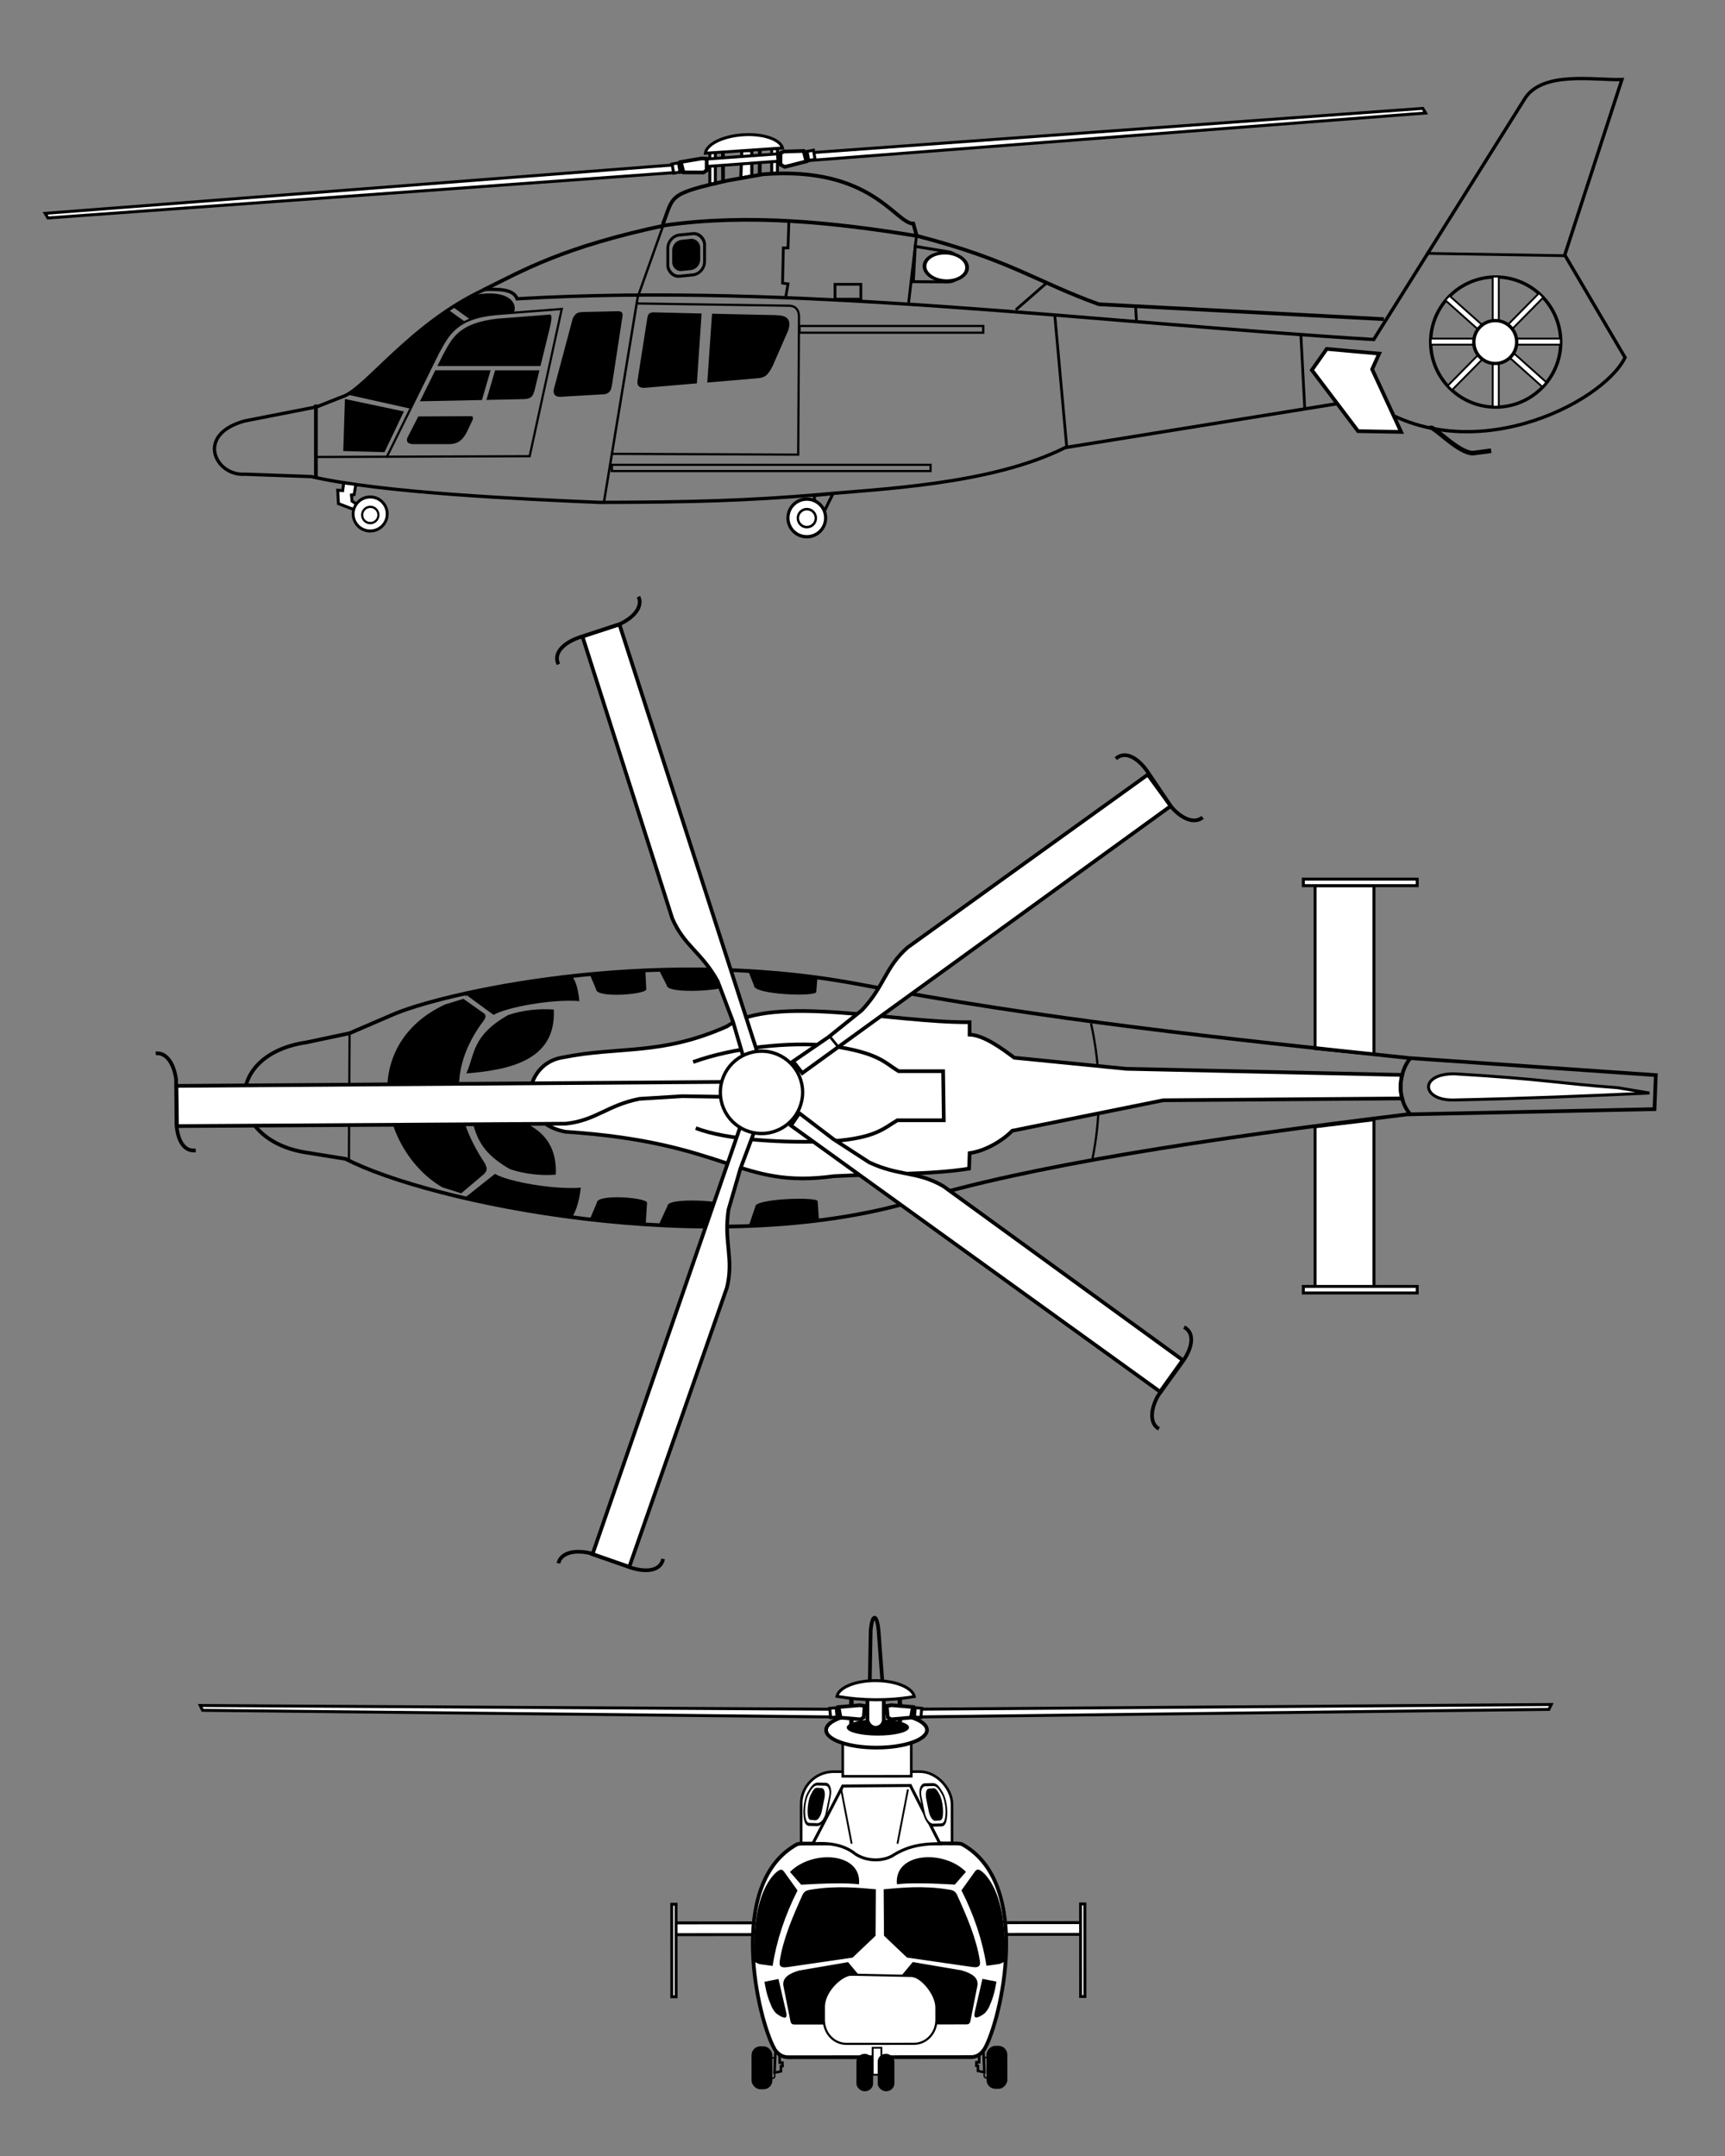 <?xml version="1.0" encoding="UTF-8" standalone="no"?>
<!-- Created with Inkscape (http://www.inkscape.org/) -->

<svg
   xmlns:dc="http://purl.org/dc/elements/1.1/"
   xmlns:cc="http://creativecommons.org/ns#"
   xmlns:rdf="http://www.w3.org/1999/02/22-rdf-syntax-ns#"
   xmlns:svg="http://www.w3.org/2000/svg"
   xmlns="http://www.w3.org/2000/svg"
   xmlns:sodipodi="http://sodipodi.sourceforge.net/DTD/sodipodi-0.dtd"
   xmlns:inkscape="http://www.inkscape.org/namespaces/inkscape"
   id="svg2985"
   version="1.1"
   inkscape:version="0.48.4 r9939"
   width="465.969"
   height="582.344"
   sodipodi:docname="Eurpcopter EC155 orthographical image.svg">
  <rect width="100%" height="100%" fill="#808080" stroke="none"/>
  <defs
     id="defs2989" />
  <sodipodi:namedview
     pagecolor="#ffffff"
     bordercolor="#666666"
     borderopacity="1"
     objecttolerance="10"
     gridtolerance="10"
     guidetolerance="10"
     inkscape:pageopacity="0"
     inkscape:pageshadow="2"
     inkscape:window-width="1600"
     inkscape:window-height="838"
     id="namedview2987"
     showgrid="false"
     inkscape:zoom="0.60603678"
     inkscape:cx="292.69084"
     inkscape:cy="187.09646"
     inkscape:window-x="-8"
     inkscape:window-y="-8"
     inkscape:window-maximized="1"
     inkscape:current-layer="svg2985"
     fit-margin-top="0"
     fit-margin-left="0"
     fit-margin-right="0"
     fit-margin-bottom="0" />
  <g
     id="g3842"
     transform="translate(42.155,-206.422)">
    <g
       id="g3924"
       transform="translate(22.324,-478.37)" />
  </g>
  <g
     id="g4137"
     transform="translate(23.012,42.442)" />
  <g
     id="g4285"
     transform="translate(21.598,-76.352)">
    <g
       id="g4009"
       transform="translate(11.579,-353.516)">
      <g
         id="g4886"
         transform="translate(-14.142,-32.527)">
        <g
           id="g4180"
           transform="translate(-12.579,251.016)">
          <path
             style="fill:#ffffff;stroke:#000000;stroke-width:0.8;stroke-linecap:butt;stroke-linejoin:miter;stroke-miterlimit:4;stroke-opacity:1;stroke-dasharray:none"
             d="m 378.636,241.901 -175.25,13.5 0.188,-2.125 174.312,-12.625 z"
             id="path4156"
             inkscape:connector-curvature="0"
             sodipodi:nodetypes="ccccc" />
          <path
             sodipodi:nodetypes="ccccc"
             inkscape:connector-curvature="0"
             id="path4154"
             d="M 5.75,269 181,255.5 180.812,257.625 6.5,270.25 z"
             style="fill:#ffffff;stroke:#000000;stroke-width:0.8;stroke-linecap:butt;stroke-linejoin:miter;stroke-miterlimit:4;stroke-opacity:1;stroke-dasharray:none" />
          <path
             style="fill:#ffffff;fill-opacity:1;stroke:#000000;stroke-width:0.844;stroke-miterlimit:4;stroke-opacity:1"
             d="m 193.921,252.065 2.706,0 0,6.867 -2.971,0.575 z"
             id="rect4056"
             inkscape:connector-curvature="0"
             sodipodi:nodetypes="ccccc" />
          <rect
             style="fill:#ffffff;fill-opacity:1;stroke:#000000;stroke-width:0.8;stroke-miterlimit:4;stroke-opacity:1;stroke-dasharray:none"
             id="rect4058"
             width="1.544"
             height="6.644"
             x="202.003"
             y="251.5" />
          <rect
             y="252.485"
             x="185.28"
             height="8.5"
             width="1.5"
             id="rect4060"
             style="fill:#ffffff;fill-opacity:1;stroke:#000000;stroke-width:0.8;stroke-miterlimit:4;stroke-opacity:1;stroke-dasharray:none" />
          <path
             style="fill:none;stroke:#000000;stroke-width:1px;stroke-linecap:butt;stroke-linejoin:miter;stroke-opacity:1"
             d="m 188.812,251 0.062,9.562"
             id="path4066"
             inkscape:connector-curvature="0" />
          <path
             inkscape:connector-curvature="0"
             id="path4068"
             d="m 198.796,250.713 -0.026,7.883"
             style="fill:none;stroke:#000000;stroke-width:1px;stroke-linecap:butt;stroke-linejoin:miter;stroke-opacity:1"
             sodipodi:nodetypes="cc" />
          <rect
             style="fill:#ffffff;fill-opacity:1;stroke:#000000;stroke-width:0.8;stroke-miterlimit:4;stroke-opacity:1;stroke-dasharray:none"
             id="rect4062"
             width="20.5"
             height="2"
             x="164.113"
             y="267.211"
             transform="matrix(0.997,-0.073,0.073,0.997,0,0)" />
          <g
             id="g4158">
            <rect
               y="282.768"
               x="126.781"
               height="2.5"
               width="1.75"
               id="rect4064"
               style="fill:#ffffff;fill-opacity:1;stroke:#000000;stroke-width:0.8;stroke-miterlimit:4;stroke-opacity:1;stroke-dasharray:none"
               transform="matrix(0.984,-0.178,0.178,0.984,0,0)" />
            <path
               sodipodi:nodetypes="ccccccc"
               inkscape:connector-curvature="0"
               id="path4070"
               d="m 177.438,255.125 5.672,-0.961 1.328,0.086 0,3.125 -0.854,0.58 -5.396,-0.017 z"
               style="fill:#ffffff;stroke:#000000;stroke-width:1px;stroke-linecap:butt;stroke-linejoin:miter;stroke-opacity:1" />
          </g>
          <g
             transform="matrix(-1,0,0,-1,388.81,510.086)"
             id="g4162">
            <rect
               transform="matrix(0.984,-0.178,0.178,0.984,0,0)"
               style="fill:#ffffff;fill-opacity:1;stroke:#000000;stroke-width:0.8;stroke-miterlimit:4;stroke-opacity:1;stroke-dasharray:none"
               id="rect4164"
               width="1.75"
               height="2.5"
               x="126.781"
               y="282.768" />
            <path
               sodipodi:nodetypes="ccccccc"
               style="fill:#ffffff;stroke:#000000;stroke-width:1px;stroke-linecap:butt;stroke-linejoin:miter;stroke-opacity:1"
               d="m 177.438,255.125 5.849,-1.491 1.151,0.616 0,3.125 -0.942,0.403 -5.308,0.16 z"
               id="path4166"
               inkscape:connector-curvature="0" />
          </g>
          <path
             inkscape:connector-curvature="0"
             id="path4051"
             d="m 194.212,247.787 c -5.457,0.368 -9.803,2.552 -10.142,4.978 l 20.861,-1.408 c -0.662,-2.359 -5.262,-3.939 -10.719,-3.57 z"
             style="fill:#ffffff;fill-opacity:1;stroke:#000000;stroke-width:0.797;stroke-miterlimit:4;stroke-opacity:1;stroke-dasharray:none" />
        </g>
        <path
           style="fill:none;stroke:#000000;stroke-width:0.9;stroke-linecap:butt;stroke-linejoin:miter;stroke-miterlimit:4;stroke-opacity:1;stroke-dasharray:none"
           d="M 441.413,5.499 C 434.245,5.795 419.638,2.917 414.975,10.998 L 374.365,75.719 C 296.994,70.96 218.326,60.371 142.978,64.721 c -0.972,-2.694 -5.078,-2.591 -8.797,-2.538 -19.965,9.217 -32.245,27.077 -38.369,28.976 l -6.98,2.75 -19.459,3.807 c -13.54,3.728 -7.801,14.92 0,14.382 l 17.978,0.635 c 19.235,4.427 56.771,6.077 78.046,6.98 25.24,-0.07 39.608,-0.466 59.222,-2.115 15.853,-1.511 46.237,-2.574 66.413,-12.69 l 81.218,-13.113 c 26.877,20.066 63.84,1.334 70.008,-11.21 L 425.973,52.876 z"
           id="path2995"
           inkscape:connector-curvature="0"
           sodipodi:nodetypes="ccccccccccccccccc"
           transform="translate(-22.324,478.37)" />
        <path
           style="fill:#ffffff;stroke:#000000;stroke-width:1px;stroke-linecap:butt;stroke-linejoin:miter;stroke-opacity:1"
           d="m 375.846,79.526 -14.171,-1.269 -4.019,5.711 12.479,16.497 11.633,0.212 -7.826,-16.92 z"
           id="path3765"
           inkscape:connector-curvature="0"
           transform="translate(-22.324,478.37)" />
        <path
           style="fill:none;stroke:#000000;stroke-width:0.75;stroke-linecap:butt;stroke-linejoin:miter;stroke-miterlimit:4;stroke-opacity:1;stroke-dasharray:none"
           d="m 388.536,52.453 37.648,0.635"
           id="path3767"
           inkscape:connector-curvature="0"
           transform="translate(-22.324,478.37)" />
        <path
           sodipodi:type="arc"
           style="fill:none;stroke:#000000;stroke-width:0.723;stroke-miterlimit:4;stroke-opacity:1;stroke-dasharray:none"
           id="path3769"
           sodipodi:cx="406.72589"
           sodipodi:cy="74.978851"
           sodipodi:rx="13.959391"
           sodipodi:ry="14.276649"
           d="m 420.685,74.979 c 0,7.885 -6.25,14.277 -13.959,14.277 -7.71,0 -13.959,-6.392 -13.959,-14.277 0,-7.885 6.25,-14.277 13.959,-14.277 7.71,0 13.959,6.392 13.959,14.277 z"
           transform="matrix(1.259,0,0,1.231,-127.074,462.476)" />
        <path
           style="fill:none;stroke:#000000;stroke-width:0.75;stroke-linecap:butt;stroke-linejoin:miter;stroke-miterlimit:4;stroke-opacity:1;stroke-dasharray:none"
           d="m 354.695,74.45 1.058,20.305"
           id="path3773"
           inkscape:connector-curvature="0"
           transform="translate(-22.324,478.37)" />
        <path
           style="fill:none;stroke:#000000;stroke-width:0.75;stroke-linecap:butt;stroke-linejoin:miter;stroke-miterlimit:4;stroke-opacity:1;stroke-dasharray:none"
           d="M 291.455,104.907 288.208,69.064"
           id="path3775"
           inkscape:connector-curvature="0"
           sodipodi:nodetypes="cc"
           transform="translate(-22.324,478.37)" />
        <path
           style="fill:none;stroke:#000000;stroke-width:1px;stroke-linecap:butt;stroke-linejoin:miter;stroke-opacity:1"
           d="M 377.115,70.22 300.127,66.201 C 283.277,60.138 276.242,54.287 251.269,47.8 228.812,44.112 205.902,41.696 183.164,44.839 155.353,50.71 144.584,57.061 133.783,62.384"
           id="path3777"
           inkscape:connector-curvature="0"
           sodipodi:nodetypes="ccccc"
           transform="translate(-22.324,478.37)" />
        <path
           style="fill:none;stroke:#000000;stroke-width:1px;stroke-linecap:butt;stroke-linejoin:miter;stroke-opacity:1"
           d="m 182.318,44.628 c 3.058,-7.809 1.134,-8.156 17.555,-11.844 l 9.518,-1.692 C 238.791,28.786 245.189,44.461 250,44.416 l 1.058,3.807"
           id="path3779"
           inkscape:connector-curvature="0"
           sodipodi:nodetypes="ccccc"
           transform="translate(-22.324,478.37)" />
        <path
           style="fill:none;stroke:#000000;stroke-width:0.75;stroke-linecap:butt;stroke-linejoin:miter;stroke-miterlimit:4;stroke-opacity:1;stroke-dasharray:none"
           d="m 216.371,43.993 -0.212,6.98 -1.269,0 -0.212,9.518 1.481,0.212 -0.635,3.596"
           id="path3781"
           inkscape:connector-curvature="0"
           transform="translate(-22.324,478.37)" />
        <path
           style="fill:none;stroke:#000000;stroke-width:0.75;stroke-linecap:butt;stroke-linejoin:miter;stroke-miterlimit:4;stroke-opacity:1;stroke-dasharray:none"
           d="m 250.846,47.8 -2.115,17.978"
           id="path3783"
           inkscape:connector-curvature="0"
           transform="translate(-22.324,478.37)" />
        <path
           style="fill:none;stroke:#000000;stroke-width:0.75;stroke-linecap:butt;stroke-linejoin:miter;stroke-miterlimit:4;stroke-opacity:1;stroke-dasharray:none"
           d="m 277.707,67.682 8.249,-7.191"
           id="path3785"
           inkscape:connector-curvature="0"
           transform="translate(-22.324,478.37)" />
        <path
           style="fill:none;stroke:#000000;stroke-width:0.75;stroke-linecap:butt;stroke-linejoin:miter;stroke-miterlimit:4;stroke-opacity:1;stroke-dasharray:none"
           d="m 310.068,67.047 0.212,3.807"
           id="path3787"
           inkscape:connector-curvature="0"
           transform="translate(-22.324,478.37)" />
        <path
           style="fill:none;stroke:#000000;stroke-width:1px;stroke-linecap:butt;stroke-linejoin:miter;stroke-opacity:1"
           d="m 88.621,93.274 0,19.459"
           id="path3789"
           inkscape:connector-curvature="0"
           transform="translate(-22.324,478.37)" />
        <path
           sodipodi:nodetypes="ccc"
           style="fill:none;stroke:#000000;stroke-width:0.65;stroke-linecap:butt;stroke-linejoin:miter;stroke-miterlimit:4;stroke-opacity:1;stroke-dasharray:none"
           d="m 166.455,119.501 9.095,-55.203 6.901,-19.424"
           id="path3791"
           inkscape:connector-curvature="0"
           transform="translate(-22.324,478.37)" />
        <path
           style="fill:none;stroke:#000000;stroke-width:0.6;stroke-linecap:butt;stroke-linejoin:miter;stroke-miterlimit:4;stroke-opacity:1;stroke-dasharray:none"
           d="m 88.621,107.445 57.741,-0.212 8.672,-39.763 -17.767,1.375 C 126.203,69.876 124.275,74.598 121.616,79.315 l -13.959,28.342"
           id="path3793"
           inkscape:connector-curvature="0"
           sodipodi:nodetypes="cccccc"
           transform="translate(-22.324,478.37)" />
        <path
           style="fill:#000000;stroke:none"
           d="m 152,68.968 -14.281,1.116 c -10.696,1.163 -12.4,5.484 -14.781,9.797 l -1.5,3.007 14.719,0 13.125,0 2.562,-10.479 C 152.253,70.453 152.467,69.523 152,68.968 z m -31.125,15.067 -4.156,8.371 16.75,-0.341 2.344,-8.03 -14.938,0 z m 16.156,0 -2.344,7.999 10.188,-0.217 c 2.069,-0.101 2.365,-0.895 2.812,-2.356 L 149,84.036 l -11.969,0 z"
           id="path3795"
           inkscape:connector-curvature="0"
           transform="translate(-22.324,478.37)" />
        <path
           style="fill:#000000;stroke:none"
           d="m 125.553,66.882 4.524,3.29 0.075,-0.037 5.347,-1.234 5.085,-0.224 1.608,-0.486 c 0.853,-2.671 -1.981,-5.975 -10.282,-4.599 l -4.636,2.318 z"
           id="path3809"
           inkscape:connector-curvature="0"
           sodipodi:nodetypes="ccccccccc"
           transform="translate(-22.324,478.37)" />
        <path
           style="fill:#000000;stroke:none"
           d="m 124.731,67.929 3.963,2.842 -2.094,1.346 -2.767,3.141 -9.646,19.143 -17.124,-3.814 4.262,-2.991 6.057,-5.758 4.786,-4.636 7.254,-5.758 4.337,-2.991 z"
           id="path3811"
           inkscape:connector-curvature="0"
           sodipodi:nodetypes="cccccccccccc"
           transform="translate(-22.324,478.37)" />
        <path
           style="fill:#000000;stroke:none"
           d="m 96.464,91.783 -0.449,14.058 11.142,0.299 5.234,-10.992 z"
           id="path3813"
           inkscape:connector-curvature="0"
           sodipodi:nodetypes="ccccc"
           transform="translate(-22.324,478.37)" />
        <path
           style="fill:#000000;stroke:none"
           d="m 116.281,96.494 -2.991,5.833 c -0.324,1.321 0.499,1.495 1.346,1.645 l 10.095,0 c 3.813,-0.035 4.6,-3.295 6.057,-6.207 0.487,-0.918 0.248,-1.383 -0.299,-1.346 z"
           id="path3815"
           inkscape:connector-curvature="0"
           sodipodi:nodetypes="ccccccc"
           transform="translate(-22.324,478.37)" />
        <path
           style="fill:#000000;stroke:none"
           d="m 138.161,546.664 c -0.878,0.082 -1.755,0.169 -2.479,1.726 l -4.959,18.55 c -0.704,2.141 0.428,2.82 2.243,2.588 l 11.446,-0.67 c 1.555,-0.407 1.649,-1.398 1.917,-2.821 l 2.695,-17.647 c 0.317,-1.368 0.086,-1.939 -1.151,-1.941 z"
           id="path3817"
           inkscape:connector-curvature="0"
           sodipodi:nodetypes="ccccccccc" />
        <rect
           transform="translate(-22.324,478.37)"
           style="fill:none;stroke:#000000;stroke-width:0.6;stroke-miterlimit:4;stroke-opacity:1;stroke-dasharray:none"
           id="rect3819"
           width="86.083"
           height="1.692"
           x="168.57"
           y="109.56" />
        <rect
           y="72.06"
           x="219.268"
           height="1.82"
           width="49.62"
           id="rect3821"
           style="fill:none;stroke:#000000;stroke-width:0.6;stroke-miterlimit:4;stroke-opacity:1;stroke-dasharray:none"
           transform="translate(-22.324,478.37)" />
        <path
           style="fill:none;stroke:#000000;stroke-width:0.6;stroke-linecap:butt;stroke-linejoin:miter;stroke-miterlimit:4;stroke-opacity:1;stroke-dasharray:none"
           d="m 168.57,106.599 50.338,0.212 0.212,-36.802 c 0.089,-2.332 -0.906,-3.481 -3.01,-3.42 l -40.349,-0.598 -0.211,0"
           id="path3823"
           inkscape:connector-curvature="0"
           sodipodi:nodetypes="cccccc"
           transform="translate(-22.324,478.37)" />
        <path
           inkscape:connector-curvature="0"
           style="fill:#000000;stroke:none"
           d="m 179.688,68.375 c -1.435,0.164 -1.246,0.79 -1.5,1.281 l -2.688,17.125 c -0.216,1.518 0.554,2.214 2.531,1.938 l 13.5,-1.156 1.281,-18.875 -13.125,-0.312 z M 195.625,68.75 194.344,87.344 207.875,86.188 c 2.193,-0.129 2.924,-1.018 4.125,-3.312 l 4.188,-9.562 c 1.429,-4.182 -1.992,-4.107 -3.594,-4.188 L 195.625,68.75 z"
           id="path3825"
           transform="translate(-22.324,478.37)" />
        <rect
           style="fill:none;stroke:#000000;stroke-width:0.75;stroke-miterlimit:4;stroke-opacity:1;stroke-dasharray:none"
           id="rect3831"
           width="6.98"
           height="4.019"
           x="228.849"
           y="60.808"
           transform="translate(-22.324,478.37)" />
        <path
           style="fill:none;stroke:#000000;stroke-width:0.79;stroke-miterlimit:4;stroke-opacity:1"
           d="m 250.512,50.571 9.094,1.488 c 4.619,0.914 4.558,8.354 -0.516,8.102 l -9.094,-0.061 z"
           id="rect3835"
           inkscape:connector-curvature="0"
           sodipodi:nodetypes="ccccc"
           transform="translate(-22.324,478.37)" />
        <path
           sodipodi:type="arc"
           style="fill:#ffffff;stroke:#000000;stroke-width:1;stroke-miterlimit:4;stroke-opacity:1;stroke-dasharray:none"
           id="path3838"
           sodipodi:cx="260.49136"
           sodipodi:cy="55.927071"
           sodipodi:rx="5.7205658"
           sodipodi:ry="4.4493289"
           d="m 266.212,55.927 c 0,2.457 -2.561,4.449 -5.721,4.449 -3.159,0 -5.721,-1.992 -5.721,-4.449 0,-2.457 2.561,-4.449 5.721,-4.449 3.159,0 5.721,1.992 5.721,4.449 z"
           transform="matrix(1.005,0.058,-0.049,0.847,-22.6,472.002)" />
        <path
           style="fill:none;stroke:#000000;stroke-width:1.25;stroke-linecap:butt;stroke-linejoin:miter;stroke-miterlimit:4;stroke-opacity:1;stroke-dasharray:none"
           d="m 389.7,99.619 c 0.799,-0.74 7.678,7.025 11.633,6.768 l 4.759,-0.635"
           id="path3840"
           inkscape:connector-curvature="0"
           sodipodi:nodetypes="ccc"
           transform="translate(-22.324,478.37)" />
        <rect
           y="58.721"
           x="406.502"
           height="35.13"
           width="1.644"
           id="rect3874"
           style="fill:#ffffff;fill-opacity:1;stroke:#000000;stroke-width:0.503;stroke-miterlimit:4;stroke-opacity:1;stroke-dasharray:none"
           transform="translate(-22.324,478.37)" />
        <rect
           transform="matrix(0,-1,-1,0,-22.324,478.37)"
           style="fill:#ffffff;fill-opacity:1;stroke:#000000;stroke-width:0.503;stroke-miterlimit:4;stroke-opacity:1;stroke-dasharray:none"
           id="rect3876"
           width="1.644"
           height="35.13"
           x="-77.108"
           y="-424.89" />
        <rect
           y="-372.171"
           x="213.625"
           height="35.13"
           width="1.644"
           id="rect3878"
           style="fill:#ffffff;fill-opacity:1;stroke:#000000;stroke-width:0.503;stroke-miterlimit:4;stroke-opacity:1;stroke-dasharray:none"
           transform="matrix(0.666,-0.746,-0.746,-0.666,-22.324,478.37)" />
        <rect
           transform="matrix(0.712,0.702,0.702,-0.712,-22.324,478.37)"
           style="fill:#ffffff;fill-opacity:1;stroke:#000000;stroke-width:0.503;stroke-miterlimit:4;stroke-opacity:1;stroke-dasharray:none"
           id="rect3880"
           width="1.644"
           height="35.13"
           x="342.79"
           y="214.089" />
        <path
           transform="matrix(0.415,0,0,0.406,216.083,524.33)"
           d="m 420.685,74.979 c 0,7.885 -6.25,14.277 -13.959,14.277 -7.71,0 -13.959,-6.392 -13.959,-14.277 0,-7.885 6.25,-14.277 13.959,-14.277 7.71,0 13.959,6.392 13.959,14.277 z"
           sodipodi:ry="14.276649"
           sodipodi:rx="13.959391"
           sodipodi:cy="74.978851"
           sodipodi:cx="406.72589"
           id="path3771"
           style="fill:#ffffff;stroke:#000000;stroke-width:2.193;stroke-miterlimit:4;stroke-opacity:1;stroke-dasharray:none"
           sodipodi:type="arc" />
        <path
           sodipodi:nodetypes="ccccccccccc"
           style="fill:#ffffff;stroke:#000000;stroke-width:0.8;stroke-linecap:butt;stroke-linejoin:miter;stroke-miterlimit:4;stroke-opacity:1;stroke-dasharray:none"
           d="m 92.963,343.948 -0.291,2.083 -1.336,-0.095 0.19,3.606 5.289,2.039 0.17,-1.547 -1.773,-1.158 -0.173,-1.65 0.731,-0.102 0.456,-2.751 z"
           id="path3922"
           inkscape:connector-curvature="0"
           transform="translate(-19.143,248.863)" />
        <path
           sodipodi:type="arc"
           style="fill:#ffffff;fill-opacity:1;stroke:#000000;stroke-width:0.969;stroke-miterlimit:4;stroke-opacity:1;stroke-dasharray:none"
           id="path3918"
           sodipodi:cx="100.14806"
           sodipodi:cy="353.00339"
           sodipodi:rx="5.8164129"
           sodipodi:ry="5.4991541"
           d="m 105.964,353.003 c 0,3.037 -2.604,5.499 -5.816,5.499 -3.212,0 -5.816,-2.462 -5.816,-5.499 0,-3.037 2.604,-5.499 5.816,-5.499 3.212,0 5.816,2.462 5.816,5.499 z"
           transform="matrix(0.791,0,0,0.836,1.744,306.096)" />
        <path
           transform="matrix(0.378,0,0,0.4,43.134,460.273)"
           d="m 105.964,353.003 c 0,3.037 -2.604,5.499 -5.816,5.499 -3.212,0 -5.816,-2.462 -5.816,-5.499 0,-3.037 2.604,-5.499 5.816,-5.499 3.212,0 5.816,2.462 5.816,5.499 z"
           sodipodi:ry="5.4991541"
           sodipodi:rx="5.8164129"
           sodipodi:cy="353.00339"
           sodipodi:cx="100.14806"
           id="path3920"
           style="fill:#ffffff;fill-opacity:1;stroke:#000000;stroke-width:1.546;stroke-miterlimit:4;stroke-opacity:1;stroke-dasharray:none"
           sodipodi:type="arc" />
        <path
           transform="matrix(0.875,0,0,0.925,111.273,275.75)"
           d="m 105.964,353.003 c 0,3.037 -2.604,5.499 -5.816,5.499 -3.212,0 -5.816,-2.462 -5.816,-5.499 0,-3.037 2.604,-5.499 5.816,-5.499 3.212,0 5.816,2.462 5.816,5.499 z"
           sodipodi:ry="5.4991541"
           sodipodi:rx="5.8164129"
           sodipodi:cy="353.00339"
           sodipodi:cx="100.14806"
           id="path3929"
           style="fill:#ffffff;fill-opacity:1;stroke:#000000;stroke-width:0.969;stroke-miterlimit:4;stroke-opacity:1;stroke-dasharray:none"
           sodipodi:type="arc" />
        <path
           sodipodi:type="arc"
           style="fill:#ffffff;fill-opacity:1;stroke:#000000;stroke-width:1.546;stroke-miterlimit:4;stroke-opacity:1;stroke-dasharray:none"
           id="path3931"
           sodipodi:cx="100.14806"
           sodipodi:cy="353.00339"
           sodipodi:rx="5.8164129"
           sodipodi:ry="5.4991541"
           d="m 105.964,353.003 c 0,3.037 -2.604,5.499 -5.816,5.499 -3.212,0 -5.816,-2.462 -5.816,-5.499 0,-3.037 2.604,-5.499 5.816,-5.499 3.212,0 5.816,2.462 5.816,5.499 z"
           transform="matrix(0.418,0,0,0.442,157.058,446.301)" />
        <path
           transform="translate(-41.467,727.233)"
           inkscape:connector-curvature="0"
           id="path3937"
           d="m 245.188,-126.938 2.25,-4.562 -5.062,0.5 0.125,1.5"
           style="fill:none;stroke:#000000;stroke-width:0.8;stroke-linecap:butt;stroke-linejoin:miter;stroke-miterlimit:4;stroke-opacity:1;stroke-dasharray:none" />
        <g
           transform="matrix(1,0,0,1.029,0,-15.842)"
           id="g4443">
          <rect
             style="fill:none;stroke:#000000;stroke-width:0.789;stroke-miterlimit:4;stroke-opacity:1;stroke-dasharray:none"
             id="rect4439"
             width="9.987"
             height="10.823"
             x="162.164"
             y="542.643"
             ry="3.183"
             transform="matrix(0.995,-0.098,0,1,0,0)" />
          <rect
             transform="matrix(0.995,-0.098,0,1,0,0)"
             ry="2.245"
             y="544.238"
             x="163.636"
             height="7.634"
             width="7.044"
             id="rect4441"
             style="fill:#000000;stroke:#000000;stroke-width:0.557;stroke-miterlimit:4;stroke-opacity:1;stroke-dasharray:none" />
        </g>
      </g>
    </g>
  </g>
  <g
     id="g4399"
     transform="translate(17.955,42.192)"
     style="stroke:#000000;stroke-opacity:1" />
  <g
     id="g4439"
     transform="translate(23.012,42.442)">
    <g
       transform="translate(536.651,0.164)"
       id="g4420" />
  </g>
  <g
     id="g4573"
     transform="translate(3.213,63.655)">
    <g
       id="g4532">
      <path
         style="fill:#ffffff;fill-opacity:1;stroke:#000000;stroke-width:0.8;stroke-miterlimit:4;stroke-opacity:1;stroke-dasharray:none"
         d="m 352.031,175.531 0,44 15.906,1.562 0,-45.562 -15.906,0 z m 15.906,63.219 -15.906,1.906 0,44.125 15.906,0 0,-46.031 z"
         id="rect4357"
         inkscape:connector-curvature="0" />
      <rect
         transform="translate(-5.057,-0.25)"
         y="174.024"
         x="353.907"
         height="1.768"
         width="30.759"
         id="rect4359"
         style="fill:#ffffff;fill-opacity:1;stroke:#000000;stroke-width:0.8;stroke-miterlimit:4;stroke-opacity:1;stroke-dasharray:none" />
      <rect
         transform="translate(-5.057,-0.25)"
         style="fill:#ffffff;fill-opacity:1;stroke:#000000;stroke-width:0.8;stroke-miterlimit:4;stroke-opacity:1;stroke-dasharray:none"
         id="rect4361"
         width="30.759"
         height="1.768"
         x="353.907"
         y="284.024" />
      <g
         id="g4497">
        <path
           style="fill:none;stroke:#000000;stroke-width:1px;stroke-linecap:butt;stroke-linejoin:miter;stroke-opacity:1"
           d="m 443.709,235.896 0.354,-9.192 -66.468,-4.596 c -49.362,-5.199 -98.706,-10.356 -149.907,-20.153 -56.261,-10.287 -112.253,2.857 -124.981,8.485 l -11.49,4.95 -11.667,2.475 c -22.703,3.323 -21.802,26.163 -0.354,29.698 l 10.96,1.768 c 22.377,11.683 98.472,27.695 153.796,11.314 30.663,-9.416 78.84,-16.73 132.936,-23.335 z"
           id="path4355"
           inkscape:connector-curvature="0"
           sodipodi:nodetypes="cccccccccccc" />
        <path
           style="fill:#ffffff;fill-opacity:1;stroke:#000000;stroke-width:0.8;stroke-miterlimit:4;stroke-opacity:1"
           d="m 389.616,226.35 c 24.371,1.438 28.308,2.608 44.097,3.75 l 8.625,1.446 c -16.18,0.752 -32.917,1.453 -52.722,1.875 -8.841,0.268 -9.669,-7.089 0,-7.071 z"
           id="rect4363"
           inkscape:connector-curvature="0"
           sodipodi:nodetypes="ccccc" />
        <path
           style="fill:none;stroke:#000000;stroke-width:0.6;stroke-linecap:butt;stroke-linejoin:miter;stroke-miterlimit:4;stroke-opacity:1;stroke-dasharray:none"
           d="m 291.505,212.738 c 2.712,12.257 2.827,24.513 0.354,36.77"
           id="path4370"
           inkscape:connector-curvature="0"
           sodipodi:nodetypes="cc" />
        <path
           style="fill:#ffffff;stroke:#000000;stroke-width:1px;stroke-linecap:butt;stroke-linejoin:miter;stroke-opacity:1"
           d="M 148.909,221.909 C 138.231,223.403 135.688,239.344 149.5,242 c 44.399,2.905 46.795,15.512 72.5,12 13.874,-0.727 25.984,-0.374 36.561,-2.043 l 0.149,-4.182 c 4.435,-0.607 9.146,-3.576 11.5,-6.041 L 311,233.5 375.561,233 c -0.626,-2.116 -0.552,-4.232 0,-6.348 L 301,225 270.75,222 c -3.209,-2.421 -8.193,-6.093 -12.052,-6.239 l 0.006,-3.347 c -20.781,0.171 -52.78,-7.585 -65.523,1.111 -17.769,7.962 -29.178,5.324 -44.273,8.384 z"
           id="path4366"
           inkscape:connector-curvature="0"
           sodipodi:nodetypes="ccccccccccccccc" />
        <path
           style="fill:none;stroke:#000000;stroke-width:1px;stroke-linecap:butt;stroke-linejoin:miter;stroke-opacity:1"
           d="m 377.86,222.019 c -3.029,3.47 -4.156,10.589 -0.088,15.291"
           id="path4372"
           inkscape:connector-curvature="0"
           sodipodi:nodetypes="cc" />
        <path
           style="fill:none;stroke:#000000;stroke-width:0.6;stroke-linecap:butt;stroke-linejoin:miter;stroke-miterlimit:4;stroke-opacity:1;stroke-dasharray:none"
           d="m 91.217,215.743 -0.177,34.03"
           id="path4374"
           inkscape:connector-curvature="0"
           sodipodi:nodetypes="cc" />
        <path
           style="fill:#000000;stroke:none"
           d="m 122.153,204.606 7.955,5.834 c 3.57,-2.108 15.956,-4.32 23.19,-3.723 -0.454,-4.255 -1.271,-5.885 -2.153,-6.884 -9.123,0.793 -18.675,2.874 -28.107,4.596 l -0.354,1.061 0,0"
           id="path4376"
           inkscape:connector-curvature="0"
           sodipodi:nodetypes="ccccccc" />
        <path
           style="fill:#000000;fill-opacity:1;stroke:none"
           d="m 156.052,199.384 15.062,-0.875 0.25,4.938 c 0.521,1.438 -13.58,2.619 -13.562,0.062 z"
           id="rect4378"
           inkscape:connector-curvature="0"
           sodipodi:nodetypes="ccccc" />
        <path
           sodipodi:nodetypes="ccccc"
           inkscape:connector-curvature="0"
           id="path4381"
           d="m 174.79,198.323 18.28,-0.168 0.124,4.23 c 0.626,1.438 -16.321,2.619 -16.3,0.062 z"
           style="fill:#000000;fill-opacity:1;stroke:none" />
        <path
           style="fill:#000000;fill-opacity:1;stroke:none"
           d="m 198.737,198.143 18.898,1.802 -0.346,4.219 c 0.486,1.497 -17.149,0.846 -16.842,-1.693 z"
           id="path4383"
           inkscape:connector-curvature="0"
           sodipodi:nodetypes="ccccc" />
        <path
           style="fill:#000000;stroke:none"
           d="m 122.75,226.25 c 2.347,-5.187 1.447,-10.142 11.25,-15.75 3.833,-1.346 8.542,-1.816 12.375,-1.5 0.736,13.95 -12.464,16.336 -23.625,17.25 z"
           id="path4385"
           inkscape:connector-curvature="0"
           sodipodi:nodetypes="cccc" />
        <path
           sodipodi:nodetypes="cccc"
           inkscape:connector-curvature="0"
           id="path4387"
           d="m 123.28,236.341 c 2.347,5.187 1.447,10.142 11.25,15.75 3.833,1.346 8.542,1.816 12.375,1.5 0.736,-13.95 -12.464,-16.336 -23.625,-17.25 z"
           style="fill:#000000;stroke:none" />
        <path
           sodipodi:nodetypes="ccccccc"
           inkscape:connector-curvature="0"
           id="path4389"
           d="m 122.465,259.74 8.017,-6.365 c 3.57,2.108 15.956,4.32 23.19,3.723 -0.454,4.255 -1.646,7.135 -2.528,8.134 -9.123,-0.793 -18.269,-3.655 -27.701,-5.377 l -0.26,-0.154 -0.125,-0.156"
           style="fill:#000000;stroke:none" />
        <path
           sodipodi:nodetypes="ccccc"
           inkscape:connector-curvature="0"
           id="path4391"
           d="m 156.25,265.315 14.969,1.469 0.344,-5.531 c 0.521,-1.438 -13.58,-2.619 -13.562,-0.062 z"
           style="fill:#000000;fill-opacity:1;stroke:none" />
        <path
           style="fill:#000000;fill-opacity:1;stroke:none"
           d="m 174.895,266.788 c 6.311,0.549 12.448,0.761 18.342,0.499 l 0.155,-5.19 c 0.626,-1.401 -16.321,-2.553 -16.3,-0.061 z"
           id="path4393"
           inkscape:connector-curvature="0"
           sodipodi:nodetypes="ccccc" />
        <path
           sodipodi:nodetypes="ccccc"
           inkscape:connector-curvature="0"
           id="path4395"
           d="m 199.018,267.516 18.992,-1.544 -0.346,-5.196 c 0.079,-1.283 -17.149,-0.725 -16.842,1.451 z"
           style="fill:#000000;fill-opacity:1;stroke:none" />
        <path
           style="fill:#000000;stroke:none"
           d="m 121.958,206.096 5.549,3.925 c 0.508,0.38 0.644,0.946 -0.023,1.913 -9.064,11.97 -9.004,24.596 0.265,38.566 0.37,0.941 1.134,1.794 -0.521,3.184 L 121.375,258.625 116.25,257 C 99.638,247.262 93.162,218.76 117,207.625 z"
           id="path4397"
           inkscape:connector-curvature="0"
           sodipodi:nodetypes="ccccccccc" />
        <path
           style="fill:none;stroke:#000000;stroke-width:1px;stroke-linecap:butt;stroke-linejoin:miter;stroke-opacity:1"
           d="m 184.732,241.022 c 8.458,3.265 24.121,4.08 36.77,3.536 11.847,-0.893 13.914,-3.416 17.678,-5.657 l 12.551,0 -0.177,-13.258 -12.021,1e-5 c -3.996,-2.402 -5.243,-4.936 -18.562,-6.894 -11.024,-1.07 -26.053,0.455 -36.946,4.419"
           id="path4406"
           inkscape:connector-curvature="0"
           sodipodi:nodetypes="cccccccc" />
        <path
           sodipodi:nodetypes="cccccccc"
           inkscape:connector-curvature="0"
           id="path4408"
           d="m -325.623,222.814 9.546,-6.541 9.016,-7.248 c 6.171,-6.53 6.232,-11.549 12.374,-16.971 l 64.877,-46.669 6.187,8.485 -99.525,72.125 z"
           style="fill:#ffffff;stroke:#000000;stroke-width:1px;stroke-linecap:butt;stroke-linejoin:miter;stroke-opacity:1"
           transform="translate(536.651,0.164)" />
        <path
           inkscape:connector-curvature="0"
           id="path4410"
           d="m -315.723,216.097 2.298,2.828"
           style="fill:none;stroke:#000000;stroke-width:0.7;stroke-linecap:butt;stroke-linejoin:miter;stroke-miterlimit:4;stroke-opacity:1;stroke-dasharray:none"
           transform="translate(536.651,0.164)" />
        <path
           style="fill:#ffffff;stroke:#000000;stroke-width:1px;stroke-linecap:butt;stroke-linejoin:miter;stroke-opacity:1"
           d="m -323.954,236.819 9.205,7.012 9.71,6.287 c 8.136,3.811 12.921,2.295 19.996,6.426 l 64.664,46.963 -6.116,8.537 -99.704,-71.878 z"
           id="path4412"
           inkscape:connector-curvature="0"
           sodipodi:nodetypes="cccccccc"
           transform="translate(536.651,0.164)" />
        <path
           sodipodi:nodetypes="cccccccc"
           inkscape:connector-curvature="0"
           id="path4414"
           d="m -335.792,240.969 -4.069,10.833 -3.229,11.108 c -1.31,8.889 1.517,13.035 -0.405,20.999 l -26.383,75.438 -9.935,-3.403 40.169,-116.163 z"
           style="fill:#ffffff;stroke:#000000;stroke-width:1px;stroke-linecap:butt;stroke-linejoin:miter;stroke-opacity:1"
           transform="translate(536.651,0.164)" />
        <path
           style="fill:#ffffff;stroke:#000000;stroke-width:1px;stroke-linecap:butt;stroke-linejoin:miter;stroke-opacity:1"
           d="m -344.009,232.402 -11.571,-0.171 -11.546,0.713 c -8.809,1.77 -11.756,5.831 -19.901,6.713 l -105.019,0.65 -0.153,-10.854 148.006,-1.078 z"
           id="path4416"
           inkscape:connector-curvature="0"
           sodipodi:nodetypes="cccccccc"
           transform="translate(536.651,0.164)" />
        <path
           sodipodi:nodetypes="cccccccc"
           inkscape:connector-curvature="0"
           id="path4418"
           d="m -338.611,223.175 -3.259,-11.103 -4.096,-10.818 c -4.296,-7.891 -9.047,-9.506 -12.298,-17.026 l -24.255,-76.149 9.985,-3.252 37.714,116.982 z"
           style="fill:#ffffff;stroke:#000000;stroke-width:1px;stroke-linecap:butt;stroke-linejoin:miter;stroke-opacity:1"
           transform="translate(536.651,0.164)" />
        <path
           transform="matrix(0.911,0,0,0.946,17.287,12.965)"
           d="m 215.491,230.857 c 0,6.492 -5.461,11.756 -12.198,11.756 -6.737,0 -12.198,-5.263 -12.198,-11.756 0,-6.492 5.461,-11.756 12.198,-11.756 6.737,0 12.198,5.263 12.198,11.756 z"
           sodipodi:ry="11.755651"
           sodipodi:rx="12.197592"
           sodipodi:cy="230.85748"
           sodipodi:cx="203.2932"
           id="path4368"
           style="fill:#ffffff;fill-opacity:1;stroke:#000000;stroke-width:0.969;stroke-miterlimit:4;stroke-opacity:1;stroke-dasharray:none"
           sodipodi:type="arc" />
      </g>
    </g>
    <path
       sodipodi:nodetypes="cccc"
       inkscape:connector-curvature="0"
       id="path4563"
       d="m 147.625,115.75 c -1.592,-3.308 1.971,-6.19 6.375,-7.5 l 10.25,-3.375 c 4.556,-2.167 6.092,-5.208 5,-7.375"
       style="fill:none;stroke:#000000;stroke-width:1px;stroke-linecap:butt;stroke-linejoin:miter;stroke-opacity:1" />
    <path
       style="fill:none;stroke:#000000;stroke-width:1px;stroke-linecap:butt;stroke-linejoin:miter;stroke-opacity:1"
       d="m 298.197,141.229 c 2.75,-2.432 6.493,0.211 8.952,4.093 l 6.038,8.944 c 3.325,3.794 6.67,4.444 8.458,2.804"
       id="path4565"
       inkscape:connector-curvature="0"
       sodipodi:nodetypes="cccc" />
    <path
       sodipodi:nodetypes="cccc"
       inkscape:connector-curvature="0"
       id="path4567"
       d="m 316.643,294.759 c 3.231,1.743 2.041,6.168 -0.754,9.814 l -6.313,8.752 c -2.415,4.43 -1.871,7.793 0.285,8.906"
       style="fill:none;stroke:#000000;stroke-width:1px;stroke-linecap:butt;stroke-linejoin:miter;stroke-opacity:1" />
    <path
       style="fill:none;stroke:#000000;stroke-width:1px;stroke-linecap:butt;stroke-linejoin:miter;stroke-opacity:1"
       d="m 175.916,357.373 c -0.769,3.59 -5.35,3.685 -9.633,2.022 L 156.114,355.783 c -4.928,-1.079 -8.005,0.385 -8.47,2.766"
       id="path4569"
       inkscape:connector-curvature="0"
       sodipodi:nodetypes="cccc" />
    <path
       sodipodi:nodetypes="cccc"
       inkscape:connector-curvature="0"
       id="path4571"
       d="m 49.648,247.017 c -3.636,0.508 -5.296,-3.763 -5.202,-8.356 l -0.093,-10.791 c -0.676,-4.999 -3.106,-7.388 -5.502,-7.009"
       style="fill:none;stroke:#000000;stroke-width:1px;stroke-linecap:butt;stroke-linejoin:miter;stroke-opacity:1" />
  </g>
  <g
     id="g3904"
     transform="translate(23.012,42.442)" />
  <g
     id="g4087"
     transform="translate(23.012,42.442)" />
  <g
     id="g4799"
     transform="translate(985.247,90.394)">
    <g
       style="fill:#ffffff"
       id="g4453"
       transform="matrix(0.687,0,0,1,-241.241,-472.84)">
      <g
         style="fill:#ffffff"
         transform="matrix(1,0,0,1.029,-968.383,327.458)"
         id="g4447">
        <g
           transform="matrix(0.818,0.112,-0.302,0.979,230.998,-12.064)"
           id="g4542">
          <g
             id="g4615">
            <g
               id="g4472"
               transform="matrix(1.707,-0.196,0.352,0.951,1332.448,3.55)">
              <g
                 id="g4371" />
            </g>
            <g
               id="g4733">
              <g
                 transform="matrix(1.707,-0.196,0.352,0.951,1332.448,3.55)"
                 style="fill:#ffffff"
                 id="g4280">
                <g
                   id="g4226">
                  <g
                     id="g4166">
                    <g
                       id="g4040">
                      <g
                         id="g4007">
                        <g
                           transform="translate(-205.061,4.243)"
                           id="g3958">
                          <g
                             id="g3943"
                             transform="translate(-203.5,3.5)">
                            <g
                               id="g3922">
                              <rect
                                 ry="8.75"
                                 y="381"
                                 x="-360.75"
                                 height="28.75"
                                 width="40.75"
                                 id="rect4627"
                                 style="fill:#ffffff;stroke:#000000;stroke-width:0.7;stroke-miterlimit:4;stroke-opacity:1;stroke-dasharray:none" />
                              <rect
                                 y="371.25"
                                 x="-349.5"
                                 height="11"
                                 width="18.5"
                                 id="rect4625"
                                 style="fill:#ffffff;fill-opacity:1;stroke:#000000;stroke-width:0.7;stroke-miterlimit:4;stroke-opacity:1;stroke-dasharray:none" />
                              <path
                                 transform="translate(0,-0.5)"
                                 d="m -326.75,370.25 c 0,2.623 -6.1,4.75 -13.625,4.75 -7.525,0 -13.625,-2.127 -13.625,-4.75 0,-2.623 6.1,-4.75 13.625,-4.75 7.525,0 13.625,2.127 13.625,4.75 z"
                                 sodipodi:ry="4.75"
                                 sodipodi:rx="13.625"
                                 sodipodi:cy="370.25"
                                 sodipodi:cx="-340.375"
                                 id="path4621"
                                 style="fill:#ffffff;fill-opacity:1;stroke:#000000;stroke-opacity:1"
                                 sodipodi:type="arc" />
                              <path
                                 sodipodi:type="arc"
                                 style="fill:#000000;fill-opacity:1;stroke:#000000;stroke-opacity:1"
                                 id="path4623"
                                 sodipodi:cx="-340.375"
                                 sodipodi:cy="370.25"
                                 sodipodi:rx="13.625"
                                 sodipodi:ry="4.75"
                                 d="m -326.75,370.25 c 0,2.623 -6.1,4.75 -13.625,4.75 -7.525,0 -13.625,-2.127 -13.625,-4.75 0,-2.623 6.1,-4.75 13.625,-4.75 7.525,0 13.625,2.127 13.625,4.75 z"
                                 transform="matrix(0.596,0,0,0.419,-137.144,213.913)" />
                              <g
                                 id="g3098"
                                 style="stroke:#000000;stroke-opacity:1">
                                <rect
                                   style="fill:#ffffff;fill-opacity:1;stroke:#000000;stroke-width:0.8;stroke-miterlimit:4;stroke-opacity:1;stroke-dasharray:none"
                                   id="rect4632"
                                   width="110.657"
                                   height="3.177"
                                   x="-394.916"
                                   y="421.867"
                                   ry="0" />
                                <rect
                                   style="fill:#ffffff;fill-opacity:1;stroke:#000000;stroke-width:0.786;stroke-miterlimit:4;stroke-opacity:1;stroke-dasharray:none"
                                   id="rect4634"
                                   width="1.163"
                                   height="25.028"
                                   x="-395.722"
                                   y="416.82" />
                                <rect
                                   y="416.82"
                                   x="-285.28"
                                   height="25.028"
                                   width="1.163"
                                   id="rect4636"
                                   style="fill:#ffffff;fill-opacity:1;stroke:#000000;stroke-width:0.786;stroke-miterlimit:4;stroke-opacity:1;stroke-dasharray:none" />
                              </g>
                              <path
                                 inkscape:connector-curvature="0"
                                 id="path3884"
                                 d="m -336.584,400.344 -23.938,0.094 c -0.366,0.002 -0.779,0.045 -1.25,0.156 -0.011,0.003 -0.021,-0.003 -0.031,0 -19.343,10.51 -10.634,47.552 -6.188,55.375 0.039,0.068 0.056,0.124 0.094,0.188 0.867,1.214 1.98,2.063 3.656,2.062 l 27.656,0 1.344,0 20.281,0 c 1.676,0 2.789,-0.848 3.656,-2.062 0.038,-0.064 0.055,-0.119 0.094,-0.188 4.447,-7.823 13.156,-44.865 -6.188,-55.375 -0.011,-0.003 -0.021,0.003 -0.031,0 -0.471,-0.112 -0.884,-0.155 -1.25,-0.156 l -17.406,-0.094 -0.5,0 z"
                                 style="fill:#ffffff;fill-opacity:1;stroke:#000000;stroke-opacity:1" />
                            </g>
                          </g>
                          <path
                             style="fill:#ffffff;stroke:#000000;stroke-width:0.8;stroke-linecap:butt;stroke-linejoin:miter;stroke-miterlimit:4;stroke-opacity:1;stroke-dasharray:none"
                             d="m -561.125,404 c 4.816,-0.394 8.684,0.477 11.5,2.75 3.113,2.113 7.766,2.141 10.625,0.125 2.671,-1.563 5.943,-2.92 12.25,-2.875 l -8,-15.75 -18.25,0.125 z"
                             id="path3956"
                             inkscape:connector-curvature="0"
                             sodipodi:nodetypes="ccccccc" />
                        </g>
                        <path
                           sodipodi:nodetypes="cccccc"
                           inkscape:connector-curvature="0"
                           id="path3973"
                           d="m -781.923,440.168 c 1.668,0.836 0.943,0.515 4.882,1.097 1.048,-6.78 3.349,-13.696 6.741,-20.408 l -3.611,-5.042 c -0.709,-1.026 -1.413,-0.579 -2.682,0.65 -5.988,6.513 -5.511,19.543 -5.329,23.703 z"
                           style="fill:#000000;stroke:none" />
                        <path
                           style="fill:#000000;stroke:none"
                           d="m -714.391,440.168 c -1.668,0.836 -0.943,0.515 -4.882,1.097 -1.048,-6.78 -3.349,-13.696 -6.741,-20.408 l 3.611,-5.042 c 0.709,-1.026 1.413,-0.579 2.682,0.65 5.988,6.513 5.511,19.543 5.329,23.703 z"
                           id="path3975"
                           inkscape:connector-curvature="0"
                           sodipodi:nodetypes="cccccc" />
                        <path
                           sodipodi:nodetypes="ccccccccc"
                           inkscape:connector-curvature="0"
                           id="path3977"
                           d="m -768.886,421.916 c -2.696,5.939 -5.301,12.007 -6.217,17.939 -0.146,1.046 -0.15,2.047 1.986,1.75 l 17.686,-2.57 6.222,-5.921 0.077,-12.555 c -4.4,-0.382 -10.564,-1.077 -17.473,0.074 -0.782,0.141 -1.675,0.17 -2.281,1.283 z"
                           style="fill:#000000;stroke:none" />
                        <path
                           style="fill:#000000;stroke:none"
                           d="m -727.278,421.916 c 2.696,5.939 5.301,12.007 6.217,17.939 0.146,1.046 0.15,2.047 -1.986,1.75 l -17.686,-2.57 -6.222,-5.921 -0.077,-12.555 c 4.4,-0.382 10.564,-1.077 17.473,0.074 0.782,0.141 1.675,0.17 2.281,1.283 z"
                           id="path3981"
                           inkscape:connector-curvature="0"
                           sodipodi:nodetypes="ccccccccc" />
                        <path
                           sodipodi:nodetypes="cccccccc"
                           inkscape:connector-curvature="0"
                           id="path3983"
                           d="m -772.216,456.307 c 0.243,0.733 0.48,0.853 1.58,0.818 l 15.016,0 3.995,-10.828 -5.031,-6.047 -13.17,2.25 c -2.743,0.782 -4.687,1.945 -4.291,4.219 z"
                           style="fill:#000000;stroke:none" />
                        <path
                           style="fill:#000000;stroke:none"
                           d="m -723.633,456.307 c -0.243,0.733 -0.48,0.853 -1.58,0.818 l -15.016,0 -3.995,-10.828 5.031,-6.047 13.17,2.25 c 2.743,0.782 4.687,1.945 4.291,4.219 z"
                           id="path4069"
                           inkscape:connector-curvature="0"
                           sodipodi:nodetypes="cccccccc" />
                      </g>
                      <path
                         style="fill:#ffffff;stroke:#000000;stroke-width:0.582;stroke-miterlimit:4;stroke-opacity:1;stroke-dasharray:none"
                         d="m -755.788,443.643 16.24,0.354 c 2.709,0.059 6.753,4.93 6.753,8.527 l -10e-6,3.342 c -10e-6,3.597 -2.716,6.492 -6.089,6.492 l -18.231,0 c -3.373,0 -6.089,-2.896 -6.089,-6.492 l 0,-3.519 c 0,-4.393 4.96,-8.758 7.417,-8.704 z"
                         id="rect4629"
                         inkscape:connector-curvature="0"
                         sodipodi:nodetypes="sssssssss" />
                      <path
                         style="fill:#000000;stroke:none"
                         d="m -772.337,415.854 3.005,3.447 c 6.399,-0.368 12.482,-0.519 15.645,-0.088 0.826,-8.639 -12.612,-9.471 -18.65,-3.359 z"
                         id="path4036"
                         inkscape:connector-curvature="0"
                         sodipodi:nodetypes="cccc" />
                      <path
                         sodipodi:nodetypes="cccc"
                         inkscape:connector-curvature="0"
                         id="path4038"
                         d="m -724.8,415.854 -3.005,3.447 c -6.399,-0.368 -12.482,-0.519 -15.645,-0.088 -0.826,-8.639 12.612,-9.471 18.65,-3.359 z"
                         style="fill:#000000;stroke:none" />
                    </g>
                    <path
                       sodipodi:nodetypes="cccccc"
                       inkscape:connector-curvature="0"
                       id="path4065"
                       d="m -779.238,445.556 3.781,-0.755 1.851,8.023 c 0.384,1.662 0.946,3.516 -1.915,1.679 -0.891,-0.545 -1.295,-1.285 -1.733,-2.086 -0.937,-2.174 -1.439,-3.55 -1.984,-6.86 z"
                       style="fill:#000000;stroke:none" />
                    <path
                       style="fill:#000000;stroke:none"
                       d="m -716.582,445.556 -3.781,-0.755 -1.851,8.023 c -0.384,1.662 -0.946,3.516 1.915,1.679 0.891,-0.545 1.295,-1.285 1.733,-2.086 0.937,-2.174 1.439,-3.55 1.984,-6.86 z"
                       id="path4067"
                       inkscape:connector-curvature="0"
                       sodipodi:nodetypes="cccccc" />
                    <path
                       style="fill:none;stroke:#000000;stroke-width:1.2;stroke-linecap:butt;stroke-linejoin:miter;stroke-miterlimit:4;stroke-opacity:1;stroke-dasharray:none"
                       d="m -755.72,367.241 0,9.016"
                       id="path4134"
                       inkscape:connector-curvature="0" />
                    <path
                       inkscape:connector-curvature="0"
                       id="path4136"
                       d="m -742.639,367.241 0,9.016"
                       style="fill:none;stroke:#000000;stroke-width:1.2;stroke-linecap:butt;stroke-linejoin:miter;stroke-miterlimit:4;stroke-opacity:1;stroke-dasharray:none" />
                    <rect
                       style="fill:#ffffff;fill-opacity:1;stroke:#000000;stroke-opacity:1"
                       id="rect4073"
                       width="4.419"
                       height="10.43"
                       x="-751.389"
                       y="366.445"
                       ry="2.21" />
                  </g>
                  <path
                     inkscape:connector-curvature="0"
                     id="path4071"
                     d="m -749.164,364.126 c -5.469,-0.02 -9.96,1.85 -10.469,4.247 6.969,1.192 13.939,1.24 20.908,0.075 -0.493,-2.4 -4.97,-4.302 -10.439,-4.321 z"
                     style="fill:#ffffff;fill-opacity:1;stroke:#000000;stroke-width:0.797;stroke-miterlimit:4;stroke-opacity:1;stroke-dasharray:none"
                     sodipodi:nodetypes="ccccc" />
                </g>
                <path
                   sodipodi:nodetypes="ccccc"
                   inkscape:connector-curvature="0"
                   id="path4204"
                   d="m -931.633,370.72 175.765,1.171 -0.364,2.102 -174.758,-1.965 z"
                   style="fill:#ffffff;stroke:#000000;stroke-width:0.8;stroke-linecap:butt;stroke-linejoin:miter;stroke-miterlimit:4;stroke-opacity:1;stroke-dasharray:none" />
                <g
                   id="g4206"
                   transform="matrix(0.997,0.083,-0.083,0.997,-914.916,102.178)">
                  <rect
                     y="282.768"
                     x="126.781"
                     height="2.5"
                     width="1.75"
                     id="rect4208"
                     style="fill:#ffffff;fill-opacity:1;stroke:#000000;stroke-width:0.8;stroke-miterlimit:4;stroke-opacity:1;stroke-dasharray:none"
                     transform="matrix(0.984,-0.178,0.178,0.984,0,0)" />
                  <path
                     sodipodi:nodetypes="ccccccc"
                     inkscape:connector-curvature="0"
                     id="path4210"
                     d="m 177.438,255.125 5.672,-0.961 1.328,0.086 0,3.125 -0.854,0.58 -5.396,-0.017 z"
                     style="fill:#ffffff;stroke:#000000;stroke-width:1px;stroke-linecap:butt;stroke-linejoin:miter;stroke-opacity:1" />
                </g>
                <path
                   style="fill:#ffffff;stroke:#000000;stroke-width:0.8;stroke-linecap:butt;stroke-linejoin:miter;stroke-miterlimit:4;stroke-opacity:1;stroke-dasharray:none"
                   d="m -566.659,370.72 -175.765,1.171 0.364,2.102 174.758,-1.965 z"
                   id="path4272"
                   inkscape:connector-curvature="0"
                   sodipodi:nodetypes="ccccc" />
                <g
                   transform="matrix(-0.997,0.083,0.083,0.997,-583.377,102.178)"
                   id="g4274">
                  <rect
                     transform="matrix(0.984,-0.178,0.178,0.984,0,0)"
                     style="fill:#ffffff;fill-opacity:1;stroke:#000000;stroke-width:0.8;stroke-miterlimit:4;stroke-opacity:1;stroke-dasharray:none"
                     id="rect4276"
                     width="1.75"
                     height="2.5"
                     x="126.781"
                     y="282.768" />
                  <path
                     style="fill:#ffffff;stroke:#000000;stroke-width:1px;stroke-linecap:butt;stroke-linejoin:miter;stroke-opacity:1"
                     d="m 177.438,255.125 5.672,-0.961 1.328,0.086 0,3.125 -0.854,0.58 -5.396,-0.017 z"
                     id="path4278"
                     inkscape:connector-curvature="0"
                     sodipodi:nodetypes="ccccccc" />
                </g>
              </g>
              <g
                 transform="matrix(1.707,-0.196,0.352,0.951,1332.448,3.55)"
                 style="fill:#ffffff"
                 id="g4334">
                <rect
                   style="fill:#000000;fill-opacity:1;stroke:none"
                   id="rect4322"
                   width="5.625"
                   height="11.625"
                   x="-782.75"
                   y="463"
                   ry="2.39" />
                <rect
                   style="fill:none;stroke:#000000;stroke-width:0.4;stroke-miterlimit:4;stroke-opacity:1;stroke-dasharray:none"
                   id="rect4330"
                   width="1.105"
                   height="5.568"
                   x="-777.596"
                   y="466.103"
                   ry="0.552" />
                <path
                   style="fill:none;stroke:#000000;stroke-width:0.7;stroke-linecap:butt;stroke-linejoin:miter;stroke-miterlimit:4;stroke-opacity:1;stroke-dasharray:none"
                   d="m -776.271,464.07 -0.177,3.668 -0.088,2.342 0.751,-0.088 0.972,-0.221 0,-1.37 0.442,-0.044 -0.044,-0.928 -0.707,0 -0.044,-1.989 z"
                   id="path4332"
                   inkscape:connector-curvature="0" />
              </g>
              <g
                 style="fill:#ffffff"
                 transform="matrix(-1.707,0.196,0.352,0.951,-1221.926,296.768)"
                 id="g4339">
                <rect
                   ry="2.39"
                   y="463"
                   x="-782.75"
                   height="11.625"
                   width="5.625"
                   id="rect4341"
                   style="fill:#000000;fill-opacity:1;stroke:none" />
                <rect
                   ry="0.552"
                   y="466.103"
                   x="-777.596"
                   height="5.568"
                   width="1.105"
                   id="rect4343"
                   style="fill:none;stroke:#000000;stroke-width:0.4;stroke-miterlimit:4;stroke-opacity:1;stroke-dasharray:none" />
                <path
                   inkscape:connector-curvature="0"
                   id="path4345"
                   d="m -776.271,464.07 -0.177,3.668 -0.088,2.342 0.751,-0.088 0.972,-0.221 0,-1.37 0.442,-0.044 -0.044,-0.928 -0.707,0 -0.044,-1.989 z"
                   style="fill:none;stroke:#000000;stroke-width:0.7;stroke-linecap:butt;stroke-linejoin:miter;stroke-miterlimit:4;stroke-opacity:1;stroke-dasharray:none" />
              </g>
              <rect
                 transform="matrix(1.707,-0.196,0.352,0.951,1332.448,3.55)"
                 ry="0"
                 y="463.407"
                 x="-750.019"
                 height="7.292"
                 width="2.342"
                 id="rect4355"
                 style="fill:#ffffff;fill-opacity:1;stroke:#000000;stroke-width:0.5;stroke-miterlimit:4;stroke-opacity:1;stroke-dasharray:none" />
              <g
                 style="fill:#ffffff"
                 transform="matrix(1.707,-0.196,0.306,0.829,656.657,144.486)"
                 id="g4349">
                <rect
                   ry="2.39"
                   y="460.25"
                   x="-345.125"
                   height="11.625"
                   width="4.5"
                   id="rect4324"
                   style="fill:#000000;fill-opacity:1;stroke:none" />
                <rect
                   style="fill:#000000;fill-opacity:1;stroke:none"
                   id="rect4347"
                   width="4.5"
                   height="11.625"
                   x="-339.375"
                   y="460.25"
                   ry="2.39" />
              </g>
              <path
                 transform="matrix(1.707,-0.196,0.352,0.951,1332.448,3.55)"
                 style="fill:none;stroke:#000000;stroke-width:1px;stroke-linecap:butt;stroke-linejoin:miter;stroke-opacity:1"
                 d="m -750.75,364.125 0.25,-13.625 c 0.417,-4.531 1.665,-4.545 2.125,0 l 1,13.625"
                 id="path4426"
                 inkscape:connector-curvature="0"
                 sodipodi:nodetypes="cccc" />
              <g
                 id="g4549">
                <path
                   style="fill:#ffffff;stroke:#000000;stroke-width:0.787;stroke-miterlimit:4;stroke-opacity:1"
                   d="m 164.922,526.329 3.603,-0.356 c 1.755,-0.174 3.168,1.106 3.168,2.87 l 0,4.456 c 0,1.763 -1.413,3.323 -3.168,3.496 l -3.603,0.356 c -1.755,0.174 -2.647,-0.869 -3.452,-2.574 -0.684,-1.451 -1.017,-3.906 -0.071,-5.5 0.994,-1.674 1.768,-2.575 3.523,-2.748 z"
                   id="rect4449"
                   inkscape:connector-curvature="0"
                   sodipodi:nodetypes="sssssssss" />
                <path
                   sodipodi:nodetypes="sssssssss"
                   inkscape:connector-curvature="0"
                   id="path4547"
                   d="m 165.034,527.574 2.144,-0.153 c 1.044,-0.074 1.89,0.927 1.896,2.246 l 0.015,3.333 c 0.006,1.319 -0.83,2.441 -1.875,2.515 l -2.144,0.153 c -1.044,0.074 -1.579,-0.733 -2.064,-2.034 -0.412,-1.107 -0.619,-2.953 -0.06,-4.116 0.586,-1.221 1.044,-1.87 2.089,-1.944 z"
                   style="fill:#000000;stroke:#000000;stroke-width:0.525;stroke-miterlimit:4;stroke-opacity:1" />
              </g>
              <g
                 transform="matrix(-0.919,0.22,0.709,0.919,-3.559,0.409)"
                 id="g4553">
                <path
                   sodipodi:nodetypes="sssssssss"
                   inkscape:connector-curvature="0"
                   id="path4555"
                   d="m 164.922,526.329 3.603,-0.356 c 1.755,-0.174 3.168,1.106 3.168,2.87 l 0,4.456 c 0,1.763 -1.413,3.323 -3.168,3.496 l -3.603,0.356 c -1.755,0.174 -2.647,-0.869 -3.452,-2.574 -0.684,-1.451 -1.017,-3.906 -0.071,-5.5 0.994,-1.674 1.768,-2.575 3.523,-2.748 z"
                   style="fill:#ffffff;stroke:#000000;stroke-width:0.787;stroke-miterlimit:4;stroke-opacity:1" />
                <path
                   style="fill:#000000;stroke:#000000;stroke-width:0.525;stroke-miterlimit:4;stroke-opacity:1"
                   d="m 165.034,527.574 2.144,-0.153 c 1.044,-0.074 1.89,0.927 1.896,2.246 l 0.015,3.333 c 0.006,1.319 -0.83,2.441 -1.875,2.515 l -2.144,0.153 c -1.044,0.074 -1.579,-0.733 -2.064,-2.034 -0.412,-1.107 -0.619,-2.953 -0.06,-4.116 0.586,-1.221 1.044,-1.87 2.089,-1.944 z"
                   id="path4557"
                   inkscape:connector-curvature="0"
                   sodipodi:nodetypes="sssssssss" />
              </g>
            </g>
          </g>
        </g>
      </g>
    </g>
    <path
       inkscape:connector-curvature="0"
       id="path4795"
       d="m -758.018,392.873 2.828,14.672"
       style="fill:none;stroke:#000000;stroke-width:0.5;stroke-linecap:butt;stroke-linejoin:miter;stroke-miterlimit:4;stroke-opacity:1;stroke-dasharray:none" />
    <path
       style="fill:none;stroke:#000000;stroke-width:0.5;stroke-linecap:butt;stroke-linejoin:miter;stroke-miterlimit:4;stroke-opacity:1;stroke-dasharray:none"
       d="m -739.987,392.873 -2.828,14.672"
       id="path4797"
       inkscape:connector-curvature="0" />
  </g>
</svg>
